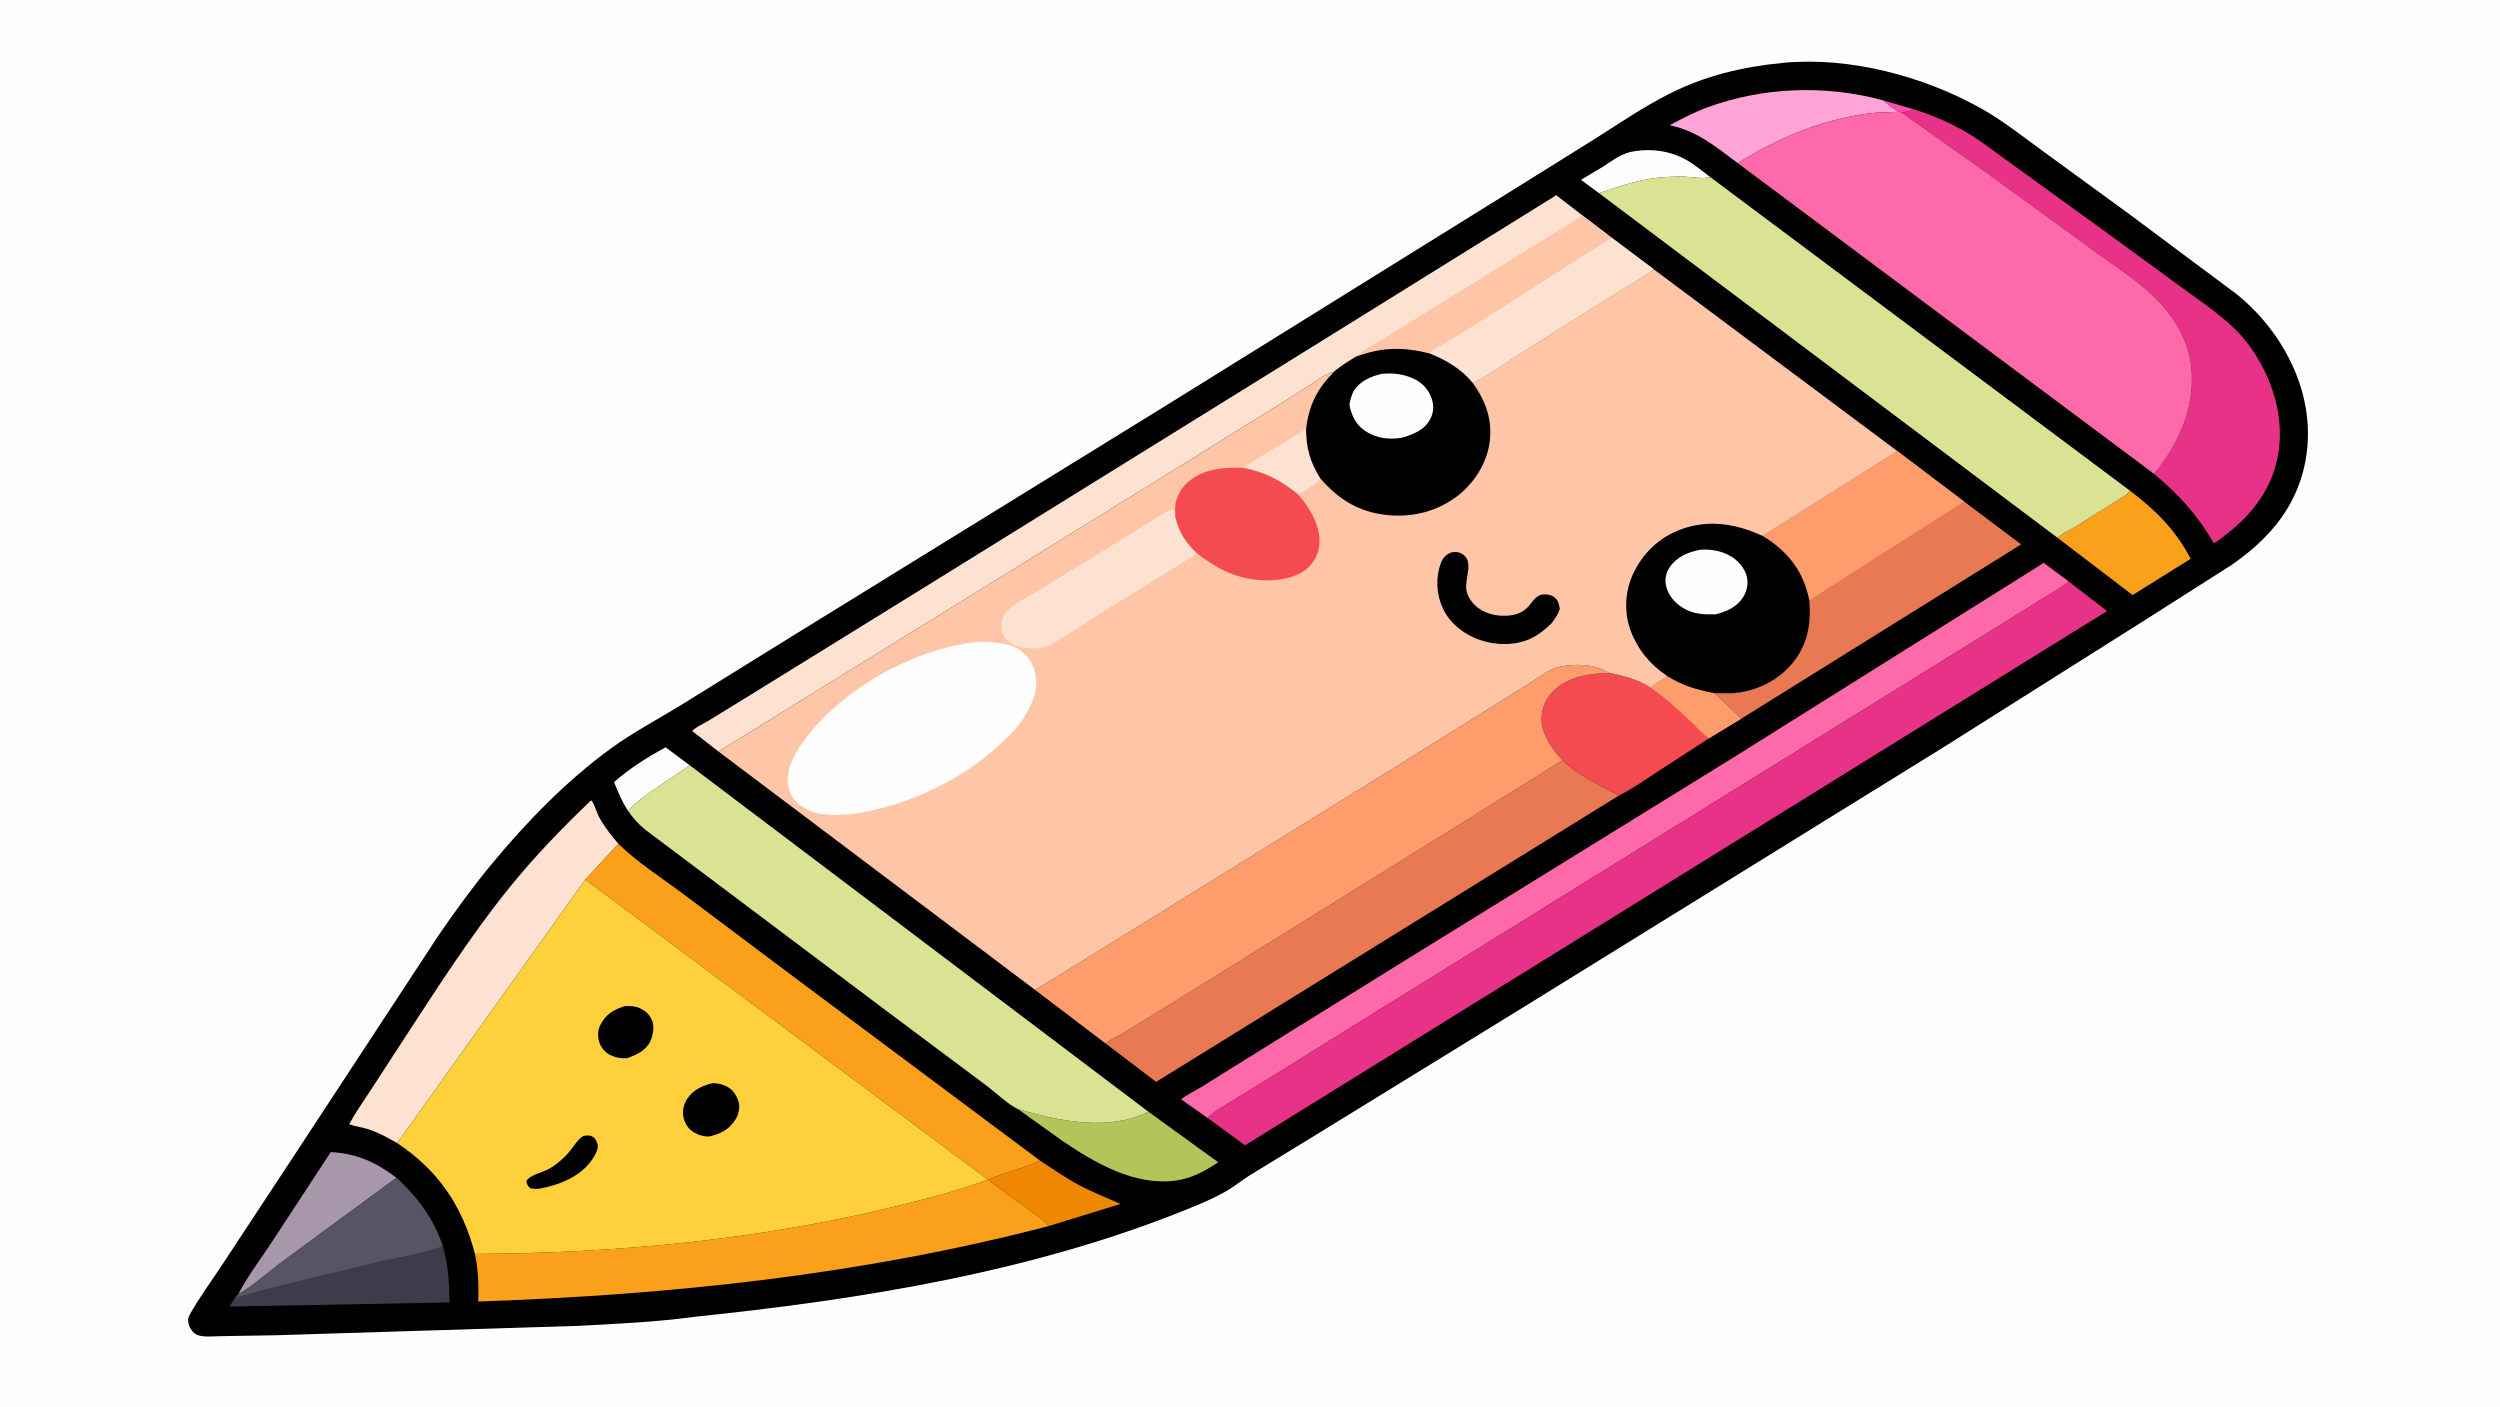 <svg version="1.1" xmlns="http://www.w3.org/2000/svg" style="display: block;" viewBox="0 0 2048 1152" width="1820" height="1024">
<path transform="translate(0,0)" fill="rgb(254,254,254)" d="M -0 -0 L 2048 0 L 2048 1152 L -0 1152 L -0 -0 z"/>
<path transform="translate(0,0)" fill="rgb(0,0,0)" d="M 1460.33 51.407 L 1460.53 51.353 C 1515.02 46.078 1575.68 62.197 1622.97 88.702 C 1640.95 98.781 1657.68 112.19 1674.37 124.279 L 1744.32 175.283 L 1832.71 241.171 C 1863.08 265.797 1885.98 302.98 1890.02 342.28 C 1893.29 374.125 1884.51 405.184 1864.28 430.035 C 1853.62 443.122 1841.33 453.546 1827.45 463.087 L 1755 509.194 L 1591.36 612.471 L 1246.13 826.111 L 1073.67 932.19 L 1023.76 962.684 C 1017.78 966.368 1012.42 970.899 1006.43 974.523 C 997.039 980.201 986.829 984.605 976.699 988.768 C 848.151 1041.59 706.481 1064.28 568.929 1078.6 C 537.754 1082.85 505.304 1084.34 473.882 1086 L 226.994 1093.67 L 179.887 1094.47 C 174.653 1094.54 164.96 1095.66 160.5 1092.86 C 156.981 1090.64 154.791 1086.82 154.18 1082.77 C 153.859 1080.65 154.432 1078.65 155.454 1076.8 C 163.268 1062.66 173.503 1049.01 182.36 1035.44 L 242.441 944.221 L 359.115 766.292 C 372.656 746.598 386.589 727.33 401.805 708.88 C 430.821 673.697 463.775 639.611 500.787 612.739 C 518.593 599.812 538.251 589.45 557.02 577.977 L 649.968 520.381 L 957.432 330.685 L 1236.46 157.306 L 1307.62 112.918 C 1327.04 100.588 1346.29 87.475 1366.81 77.058 C 1396.64 61.924 1427.14 54.57 1460.33 51.407 z"/>
<path transform="translate(0,0)" fill="rgb(255,76,170)" d="M 1542.6 82.041 L 1567.87 89.428 C 1564.7 91.264 1561.31 91.529 1557.74 92.004 L 1555.31 91.433 C 1550.77 88.576 1546.52 85.716 1542.6 82.041 z"/>
<path transform="translate(0,0)" fill="rgb(254,254,254)" d="M 514.372 663.868 C 509.506 656.741 506.281 648.487 503.007 640.554 C 515.929 629.27 530.165 620.193 545.248 612.077 L 564.975 626.735 C 548.066 639.267 529.5 649.024 514.372 663.868 z"/>
<path transform="translate(0,0)" fill="rgb(254,254,254)" d="M 1309.88 158.072 L 1295.15 147.168 L 1313 136.493 C 1321.8 130.87 1328.64 125.212 1339.3 123.657 C 1353.84 121.537 1368.25 123.481 1381.19 130.712 C 1388.05 134.548 1394.53 140.035 1400.83 144.757 C 1397.18 146.861 1383.93 144.587 1379.13 144.544 C 1372.09 144.482 1364.89 144.708 1357.89 145.479 C 1340.97 147.344 1325.91 152.849 1309.88 158.072 z"/>
<path transform="translate(0,0)" fill="rgb(239,135,0)" d="M 851.943 950.598 C 862.525 957.579 873.044 964.889 884.247 970.837 C 895.239 976.675 906.647 981.049 917.963 986.129 L 859.024 1004.27 C 856.606 1000.18 850.327 996.386 846.518 993.503 C 834.401 984.33 821.227 975.811 809.569 966.145 C 823.294 960.134 838.447 957.082 851.943 950.598 z"/>
<path transform="translate(0,0)" fill="rgb(168,151,170)" d="M 195.447 1059.55 C 202.795 1045.31 213.11 1031.85 221.945 1018.48 L 270.976 943.619 C 292.756 944.973 307.569 951.736 324.791 964.692 L 229.505 1034.67 C 224.701 1038.27 199.258 1059.48 195.447 1059.55 z"/>
<path transform="translate(0,0)" fill="rgb(179,196,91)" d="M 834.103 908.563 C 867.318 918.178 908.408 926.954 940.811 910.614 L 997.977 951.959 C 987.093 959.284 975.885 965.385 962.638 967.055 C 928.959 971.301 896.954 952.466 870.204 934.396 L 834.103 908.563 z"/>
<path transform="translate(0,0)" fill="rgb(61,60,74)" d="M 362.69 1020.27 C 367.198 1036 368.179 1050.59 368.15 1066.83 L 187.968 1070.2 L 192.839 1062.52 L 193.723 1062.52 C 198.086 1062.22 203.219 1060.24 207.5 1059.1 L 233.444 1052.32 L 312.994 1033.04 C 321.833 1031.04 358.272 1024.82 362.69 1020.27 z"/>
<path transform="translate(0,0)" fill="rgb(250,160,27)" d="M 1744.89 401.851 C 1766.06 417.83 1782.18 433.908 1794.63 457.628 L 1747.02 487.322 L 1685.42 440.35 C 1689.85 436.562 1696.51 433.535 1701.56 430.468 L 1732.05 411.252 C 1736.2 408.589 1741.92 405.799 1744.89 401.851 z"/>
<path transform="translate(0,0)" fill="rgb(254,164,215)" d="M 1423.63 133.55 C 1405.51 120.031 1390.51 107.21 1367.78 102.428 C 1377.74 97.19 1387.79 91.837 1398.36 87.934 C 1444.2 71.01 1495.51 69.245 1542.6 82.041 C 1546.52 85.716 1550.77 88.576 1555.31 91.433 C 1547.62 91.87 1539.64 91.643 1532.02 92.647 C 1492.35 97.868 1457.19 112.401 1423.63 133.55 z"/>
<path transform="translate(0,0)" fill="rgb(87,84,100)" d="M 324.791 964.692 C 342.636 981.143 354.535 997.145 362.69 1020.27 C 358.272 1024.82 321.833 1031.04 312.994 1033.04 L 233.444 1052.32 L 207.5 1059.1 C 203.219 1060.24 198.086 1062.22 193.723 1062.52 L 192.839 1062.52 L 195.447 1059.55 C 199.258 1059.48 224.701 1038.27 229.505 1034.67 L 324.791 964.692 z"/>
<path transform="translate(0,0)" fill="rgb(244,75,81)" d="M 1318.13 551.058 C 1330.35 553.586 1341.24 556.245 1351.9 563.018 L 1365.91 553.744 C 1378.58 561.704 1390.17 564.903 1404.66 567.746 L 1426.41 588.635 L 1399.9 604.744 L 1358.84 631.358 C 1348.36 638.096 1337.4 646.151 1326.2 651.571 C 1309.5 642.606 1294.1 635.926 1279.97 622.673 C 1272.15 614.596 1263.43 601.967 1262.91 590.376 C 1262.5 581.366 1265.46 573.448 1271.64 566.883 C 1283.8 553.973 1301.43 551.702 1318.13 551.058 z"/>
<path transform="translate(0,0)" fill="rgb(254,157,107)" d="M 1365.91 553.744 C 1378.58 561.704 1390.17 564.903 1404.66 567.746 L 1426.41 588.635 L 1399.9 604.744 C 1394.69 601.14 1389.97 595.6 1385.32 591.188 C 1374.55 580.964 1364.21 571.412 1351.9 563.018 L 1365.91 553.744 z"/>
<path transform="translate(0,0)" fill="rgb(254,226,209)" d="M 325.393 936.297 C 317.434 931.685 309.105 927.163 300.269 924.486 C 295.607 923.073 290.532 922.614 286.03 920.842 C 290.993 911.54 297.233 902.838 302.972 894 L 330.384 851.824 C 357.911 809.699 385.268 766.66 416.909 727.467 C 437.675 701.744 460.389 678.271 484.253 655.459 C 486.876 657.96 488.724 665.368 490.62 668.912 C 494.966 677.035 500.667 684.141 506.62 691.127 L 479.449 720.388 L 325.393 936.297 z"/>
<path transform="translate(0,0)" fill="rgb(231,50,136)" d="M 1567.87 89.428 C 1583.37 94.305 1599.15 101.078 1613.07 109.522 C 1624.44 116.42 1635.01 125.023 1645.92 132.651 L 1738.87 199.943 L 1789.04 236.663 C 1802.85 246.671 1817.61 256.776 1829.99 268.574 C 1839.58 277.713 1847.41 288.84 1853.53 300.553 C 1866.84 326.045 1872.13 356.182 1863.39 384.083 C 1856.63 405.645 1842.24 423.401 1824.45 437 C 1821.62 439.166 1817.8 442.795 1814.59 444.212 C 1813.92 444.507 1813.84 444.481 1813.22 444.559 C 1800.63 422.012 1784.37 404.629 1764.67 388.106 L 1767.87 384.129 C 1786.87 359.901 1798.78 329.848 1794.9 298.742 C 1792.58 280.17 1783.18 263.282 1770.86 249.5 C 1754.94 231.708 1733.68 218.833 1714.56 204.724 L 1626.49 140.708 L 1557.74 92.004 C 1561.31 91.529 1564.7 91.264 1567.87 89.428 z"/>
<path transform="translate(0,0)" fill="rgb(232,121,83)" d="M 1554.39 369.451 L 1609 410.747 L 1655.74 445.819 L 1426.41 588.635 L 1404.66 567.746 L 1419.71 567.728 C 1438.14 566.299 1456.21 557.684 1468.11 543.411 C 1480.88 528.101 1483.84 510.797 1482.15 491.56 L 1481.16 487.188 C 1475.74 465.421 1462.73 450.177 1443.9 438.866 L 1554.39 369.451 z"/>
<path transform="translate(0,0)" fill="rgb(254,157,107)" d="M 1554.39 369.451 L 1609 410.747 L 1482.15 491.56 L 1481.16 487.188 C 1475.74 465.421 1462.73 450.177 1443.9 438.866 L 1554.39 369.451 z"/>
<path transform="translate(0,0)" fill="rgb(254,105,170)" d="M 989.407 915.811 L 967.632 900.522 C 971.98 896.58 978.568 893.778 983.653 890.634 L 1020.35 867.755 L 1149.55 787.548 L 1422.38 618.941 L 1674.21 460.975 L 1694.84 476.309 C 1687.77 481.934 1679.65 486.289 1672 491.08 L 1628.76 517.9 L 1518.49 586.274 L 1143.59 818.559 L 1039.5 883.247 L 1011.68 900.416 C 1004.38 904.77 995.278 909.704 989.407 915.811 z"/>
<path transform="translate(0,0)" fill="rgb(232,121,83)" d="M 1279.97 622.673 C 1294.1 635.926 1309.5 642.606 1326.2 651.571 L 947.088 886.14 L 905.88 854.8 C 907.286 852.695 915.669 848.844 918.383 847.189 L 969.707 815.69 L 1175.37 687.912 L 1279.97 622.673 z"/>
<path transform="translate(0,0)" fill="rgb(218,227,147)" d="M 564.975 626.735 L 940.811 910.614 C 908.408 926.954 867.318 918.178 834.103 908.563 C 825.449 904.46 816.075 895.136 808.206 889.286 L 730.013 830.852 L 596.622 730.638 L 528.633 679.586 C 522.858 674.856 518.535 670.039 514.372 663.868 C 529.5 649.024 548.066 639.267 564.975 626.735 z"/>
<path transform="translate(0,0)" fill="rgb(218,227,147)" d="M 1400.83 144.757 L 1744.89 401.851 C 1741.92 405.799 1736.2 408.589 1732.05 411.252 L 1701.56 430.468 C 1696.51 433.535 1689.85 436.562 1685.42 440.35 L 1309.88 158.072 C 1325.91 152.849 1340.97 147.344 1357.89 145.479 C 1364.89 144.708 1372.09 144.482 1379.13 144.544 C 1383.93 144.587 1397.18 146.861 1400.83 144.757 z"/>
<path transform="translate(0,0)" fill="rgb(231,50,136)" d="M 1694.84 476.309 L 1726.11 500.46 L 1019.95 938.079 L 989.407 915.811 C 995.278 909.704 1004.38 904.77 1011.68 900.416 L 1039.5 883.247 L 1143.59 818.559 L 1518.49 586.274 L 1628.76 517.9 L 1672 491.08 C 1679.65 486.289 1687.77 481.934 1694.84 476.309 z"/>
<path transform="translate(0,0)" fill="rgb(254,157,107)" d="M 847.985 810.832 L 933.95 757.806 L 1120.12 642.454 L 1229 574.584 L 1256.7 557.188 C 1263.41 552.924 1269.52 548.045 1277.43 546.208 C 1290.55 543.159 1306.39 543.894 1318.13 551.058 C 1301.43 551.702 1283.8 553.973 1271.64 566.883 C 1265.46 573.448 1262.5 581.366 1262.91 590.376 C 1263.43 601.967 1272.15 614.596 1279.97 622.673 L 1175.37 687.912 L 969.707 815.69 L 918.383 847.189 C 915.669 848.844 907.286 852.695 905.88 854.8 L 847.985 810.832 z"/>
<path transform="translate(0,0)" fill="rgb(254,226,209)" d="M 588.586 615.511 L 566.961 598.685 C 570.078 595.423 575.954 592.928 579.89 590.556 L 608.766 572.856 L 746 487.997 L 1074.44 284.334 L 1274.89 159.771 L 1296.07 176.131 L 1320.34 194.663 L 1354.68 220.427 C 1348.49 225.573 1341.14 229.492 1334.27 233.646 L 1304.21 252.287 L 1245.31 289.547 C 1232.73 297.599 1219.85 307.069 1206.39 313.519 C 1197 302.036 1184.56 294.785 1171 289.371 C 1148.83 283.914 1131.96 284.171 1110.59 292.185 C 1104.47 295.994 1098.41 299.682 1092.89 304.348 C 1086.35 306.044 1081.9 309.532 1076.38 313.142 L 1054.47 327.174 L 941.068 397.591 L 588.586 615.511 z"/>
<path transform="translate(0,0)" fill="rgb(254,198,167)" d="M 1296.07 176.131 L 1320.34 194.663 L 1213.12 263.062 L 1183.77 281.061 C 1179.69 283.561 1174.35 285.981 1171 289.371 C 1148.83 283.914 1131.96 284.171 1110.59 292.185 C 1113.55 288.638 1118.9 285.986 1122.9 283.578 L 1145.3 269.912 L 1249.36 205.509 L 1278.41 187.613 C 1284.41 183.949 1290.66 180.658 1296.07 176.131 z"/>
<path transform="translate(0,0)" fill="rgb(254,226,209)" d="M 1320.34 194.663 L 1354.68 220.427 C 1348.49 225.573 1341.14 229.492 1334.27 233.646 L 1304.21 252.287 L 1245.31 289.547 C 1232.73 297.599 1219.85 307.069 1206.39 313.519 C 1197 302.036 1184.56 294.785 1171 289.371 C 1174.35 285.981 1179.69 283.561 1183.77 281.061 L 1213.12 263.062 L 1320.34 194.663 z"/>
<path transform="translate(0,0)" fill="rgb(250,160,27)" d="M 506.62 691.127 C 522.112 706.334 541.751 718.791 559.163 731.768 L 645.305 796.43 L 851.943 950.598 C 838.447 957.082 823.294 960.134 809.569 966.145 C 821.227 975.811 834.401 984.33 846.518 993.503 C 850.327 996.386 856.606 1000.18 859.024 1004.27 C 706.039 1044.21 549.514 1060.65 391.801 1066.07 C 392.195 1052.56 391.815 1040.36 389.106 1027.05 C 504.334 1026.66 621.955 1015.44 734 988.039 C 759.158 981.887 784.944 975.351 809.178 966.13 L 479.449 720.388 L 506.62 691.127 z"/>
<path transform="translate(0,0)" fill="rgb(254,105,170)" d="M 1555.31 91.433 L 1557.74 92.004 L 1626.49 140.708 L 1714.56 204.724 C 1733.68 218.833 1754.94 231.708 1770.86 249.5 C 1783.18 263.282 1792.58 280.17 1794.9 298.742 C 1798.78 329.848 1786.87 359.901 1767.87 384.129 L 1764.67 388.106 L 1423.63 133.55 C 1457.19 112.401 1492.35 97.868 1532.02 92.647 C 1539.64 91.643 1547.62 91.87 1555.31 91.433 z"/>
<path transform="translate(0,0)" fill="rgb(254,208,60)" d="M 479.449 720.388 L 809.178 966.13 C 784.944 975.351 759.158 981.887 734 988.039 C 621.955 1015.44 504.334 1026.66 389.106 1027.05 C 378.746 987.84 359.32 958.92 325.393 936.297 L 479.449 720.388 z"/>
<path transform="translate(0,0)" fill="rgb(0,0,0)" d="M 477.769 930.5 C 480.594 929.91 483.209 929.598 485.776 931.229 C 488.013 932.651 489.248 935.509 489.687 938.057 C 490.246 941.3 487.124 946.811 485.362 949.428 C 475.683 963.799 458.021 970.694 441.71 973.68 C 439.177 973.947 437.008 973.736 434.5 973.329 C 432.088 971.092 431.919 970.708 431.15 967.5 C 433.918 962.28 443.908 960.589 449.37 957.571 C 456.03 953.891 462.491 948.199 467.291 942.254 C 470.625 938.124 473.169 933.362 477.769 930.5 z"/>
<path transform="translate(0,0)" fill="rgb(0,0,0)" d="M 511.545 824.136 C 515.85 823.869 519.925 823.888 523.937 825.693 C 529.01 827.975 532.644 831.319 534.49 836.682 C 536.181 841.595 534.799 848.537 532.6 853.136 C 529.073 860.509 521.004 864.287 513.698 866.717 C 509.328 867.105 504.797 866.335 500.784 864.57 C 496.316 862.604 492.904 858.955 491.185 854.379 C 489.431 849.715 489.515 844.266 491.707 839.782 C 496.12 830.752 502.396 827.171 511.545 824.136 z"/>
<path transform="translate(0,0)" fill="rgb(0,0,0)" d="M 583.937 887.155 L 587.053 887.406 C 592.173 887.978 597.756 890.32 600.988 894.5 C 603.922 898.295 606.204 903.553 605.452 908.422 L 605.257 909.5 C 604.786 912.214 604.111 914.365 602.643 916.735 C 597.39 925.219 590.335 928.754 580.887 930.876 C 576.725 930.994 572.282 929.749 568.705 927.651 C 564.313 925.074 561.342 920.876 560.092 915.989 C 558.711 910.587 559.784 905.068 562.717 900.359 C 567.44 892.775 575.587 889.061 583.937 887.155 z"/>
<path transform="translate(0,0)" fill="rgb(254,198,167)" d="M 1354.68 220.427 L 1554.39 369.451 L 1443.9 438.866 C 1462.73 450.177 1475.74 465.421 1481.16 487.188 L 1482.15 491.56 C 1483.84 510.797 1480.88 528.101 1468.11 543.411 C 1456.21 557.684 1438.14 566.299 1419.71 567.728 L 1404.66 567.746 C 1390.17 564.903 1378.58 561.704 1365.91 553.744 L 1351.9 563.018 C 1341.24 556.245 1330.35 553.586 1318.13 551.058 C 1306.39 543.894 1290.55 543.159 1277.43 546.208 C 1269.52 548.045 1263.41 552.924 1256.7 557.188 L 1229 574.584 L 1120.12 642.454 L 933.95 757.806 L 847.985 810.832 L 588.586 615.511 L 941.068 397.591 L 1054.47 327.174 L 1076.38 313.142 C 1081.9 309.532 1086.35 306.044 1092.89 304.348 C 1098.41 299.682 1104.47 295.994 1110.59 292.185 C 1131.96 284.171 1148.83 283.914 1171 289.371 C 1184.56 294.785 1197 302.036 1206.39 313.519 C 1219.85 307.069 1232.73 297.599 1245.31 289.547 L 1304.21 252.287 L 1334.27 233.646 C 1341.14 229.492 1348.49 225.573 1354.68 220.427 z"/>
<path transform="translate(0,0)" fill="rgb(254,226,209)" d="M 1018.55 383.134 C 1023.66 378.865 1030.14 375.581 1035.83 372.036 L 1069.94 351.384 C 1070.12 367.17 1073.18 378.445 1081.74 391.867 C 1078.4 396.974 1068.69 401.605 1063.28 404.682 C 1049.28 393.592 1036.24 386.443 1018.55 383.134 z"/>
<path transform="translate(0,0)" fill="rgb(0,0,0)" d="M 1188.49 452.5 L 1189.12 452.359 C 1192.46 451.676 1195.86 452.125 1198.67 454.192 C 1207.62 460.777 1199.43 474.189 1201.39 483.938 C 1202.55 489.689 1207.02 495.306 1211.8 498.523 C 1217.33 502.24 1223.93 504.058 1230.54 504.277 C 1237.91 504.52 1245.03 503.314 1250.64 498.137 C 1254.65 494.443 1257.55 487.782 1263.38 486.935 C 1266.81 486.438 1270.42 486.983 1273.24 489.067 C 1276.5 491.478 1277.14 494.766 1277.77 498.5 C 1276.45 503.281 1273.86 506.662 1270.95 510.561 C 1265.97 515.34 1260.81 519.597 1254.58 522.674 C 1242.15 528.81 1225.92 528.675 1212.92 524.318 C 1199.98 519.977 1188.19 511.162 1182.19 498.675 C 1176.7 487.272 1175.89 473.492 1180.22 461.547 C 1181.9 456.926 1184.07 454.593 1188.49 452.5 z"/>
<path transform="translate(0,0)" fill="rgb(254,226,209)" d="M 980.722 453.303 L 895.607 505.957 C 883.224 513.657 870.503 523.429 857.214 529.328 C 850.953 532.107 839.864 531.571 833.544 529.255 C 829.587 527.804 823.753 524.32 822.068 520.192 C 820.043 515.234 819.545 510.734 821.645 505.723 C 822.999 502.493 825.496 499.531 828.275 497.431 C 836.281 491.379 845.783 486.591 854.402 481.432 L 892.917 457.74 L 938.652 429.638 C 945.819 425.288 953.25 419.929 961 416.774 C 962.406 418.395 962.511 421.476 962.864 423.563 C 965.803 435.859 971.52 444.687 980.722 453.303 z"/>
<path transform="translate(0,0)" fill="rgb(244,75,81)" d="M 962.864 423.563 C 962.732 419.009 962.224 413.941 963.677 409.573 C 965.421 404.331 967.652 400.113 971.681 396.219 C 984.701 383.637 1001.6 382.734 1018.55 383.134 C 1036.24 386.443 1049.28 393.592 1063.28 404.682 C 1072.85 415.934 1081.89 430.113 1080.85 445.562 C 1080.35 452.949 1076.81 460.34 1071.19 465.222 C 1060.54 474.472 1044.16 476.142 1030.63 474.936 C 1010.91 473.176 996.123 465.016 980.722 453.303 C 971.52 444.687 965.803 435.859 962.864 423.563 z"/>
<path transform="translate(0,0)" fill="rgb(0,0,0)" d="M 1110.59 292.185 C 1131.96 284.171 1148.83 283.914 1171 289.371 C 1184.56 294.785 1197 302.036 1206.39 313.519 C 1217.46 328.618 1222.92 344.439 1220.12 363.337 C 1217.53 380.737 1206.36 397.273 1192.18 407.485 C 1174.24 420.406 1152.54 424.599 1130.86 421.075 C 1110.62 417.785 1094.92 407.299 1081.74 391.867 C 1073.18 378.445 1070.12 367.17 1069.94 351.384 C 1072.24 331.718 1078.98 318.342 1092.89 304.348 C 1098.41 299.682 1104.47 295.994 1110.59 292.185 z"/>
<path transform="translate(0,0)" fill="rgb(254,254,254)" d="M 1131.86 306.146 C 1141.51 305.203 1149.88 306.184 1158.72 310.423 C 1165.48 313.667 1170.34 319.166 1172.79 326.281 C 1174.71 331.868 1174.55 337.457 1171.88 342.723 C 1167.19 351.984 1158.61 355.291 1149.28 358.249 C 1143.08 359.443 1135.58 359.567 1129.5 357.881 C 1120.91 355.499 1113.69 350.925 1109.33 342.99 C 1107.77 340.151 1104.76 332.451 1105.74 329.392 C 1106.79 326.121 1107.37 322.514 1109.29 319.601 C 1114.35 311.908 1123.25 308.105 1131.86 306.146 z"/>
<path transform="translate(0,0)" fill="rgb(0,0,0)" d="M 1365.91 553.744 C 1351.97 544.593 1341.55 531.957 1335.74 516.255 C 1330.36 501.719 1331.16 484.342 1337.68 470.283 C 1345.65 453.128 1359.34 439.938 1377.18 433.453 C 1399.93 425.181 1422.43 428.913 1443.9 438.866 C 1462.73 450.177 1475.74 465.421 1481.16 487.188 L 1482.15 491.56 C 1483.84 510.797 1480.88 528.101 1468.11 543.411 C 1456.21 557.684 1438.14 566.299 1419.71 567.728 L 1404.66 567.746 C 1390.17 564.903 1378.58 561.704 1365.91 553.744 z"/>
<path transform="translate(0,0)" fill="rgb(254,254,254)" d="M 1392.86 450.208 C 1401.48 449.598 1409.84 451.015 1417.43 455.297 C 1423.66 458.814 1429.21 465.125 1430.98 472.142 C 1432.41 477.777 1431.15 483.805 1428.15 488.755 C 1423.05 497.186 1414.33 500.958 1405.21 503.144 C 1395.48 503.319 1387.05 503.061 1378.49 497.736 C 1371.79 493.566 1366.49 487.35 1364.77 479.531 C 1363.65 474.478 1364.76 469.069 1367.65 464.777 C 1373.71 455.812 1382.68 452.205 1392.86 450.208 z"/>
<path transform="translate(0,0)" fill="rgb(254,254,254)" d="M 795.58 526.356 L 796.63 526.146 C 807.127 524.636 827.59 526.1 836.171 532.854 C 843.821 538.875 847.449 545.594 848.679 555.107 C 850.417 568.556 842.302 583.583 834.337 593.872 C 829.606 599.984 823.741 605.302 818.099 610.563 C 787.187 639.386 740.32 661.1 698.442 666.631 C 683.545 667.923 668.654 668.819 655.922 659.784 C 650.305 655.797 646.716 650.113 645.637 643.288 C 643.442 629.404 652.082 615.284 660.055 604.738 C 690.644 564.28 745.408 533.323 795.58 526.356 z"/>
</svg>